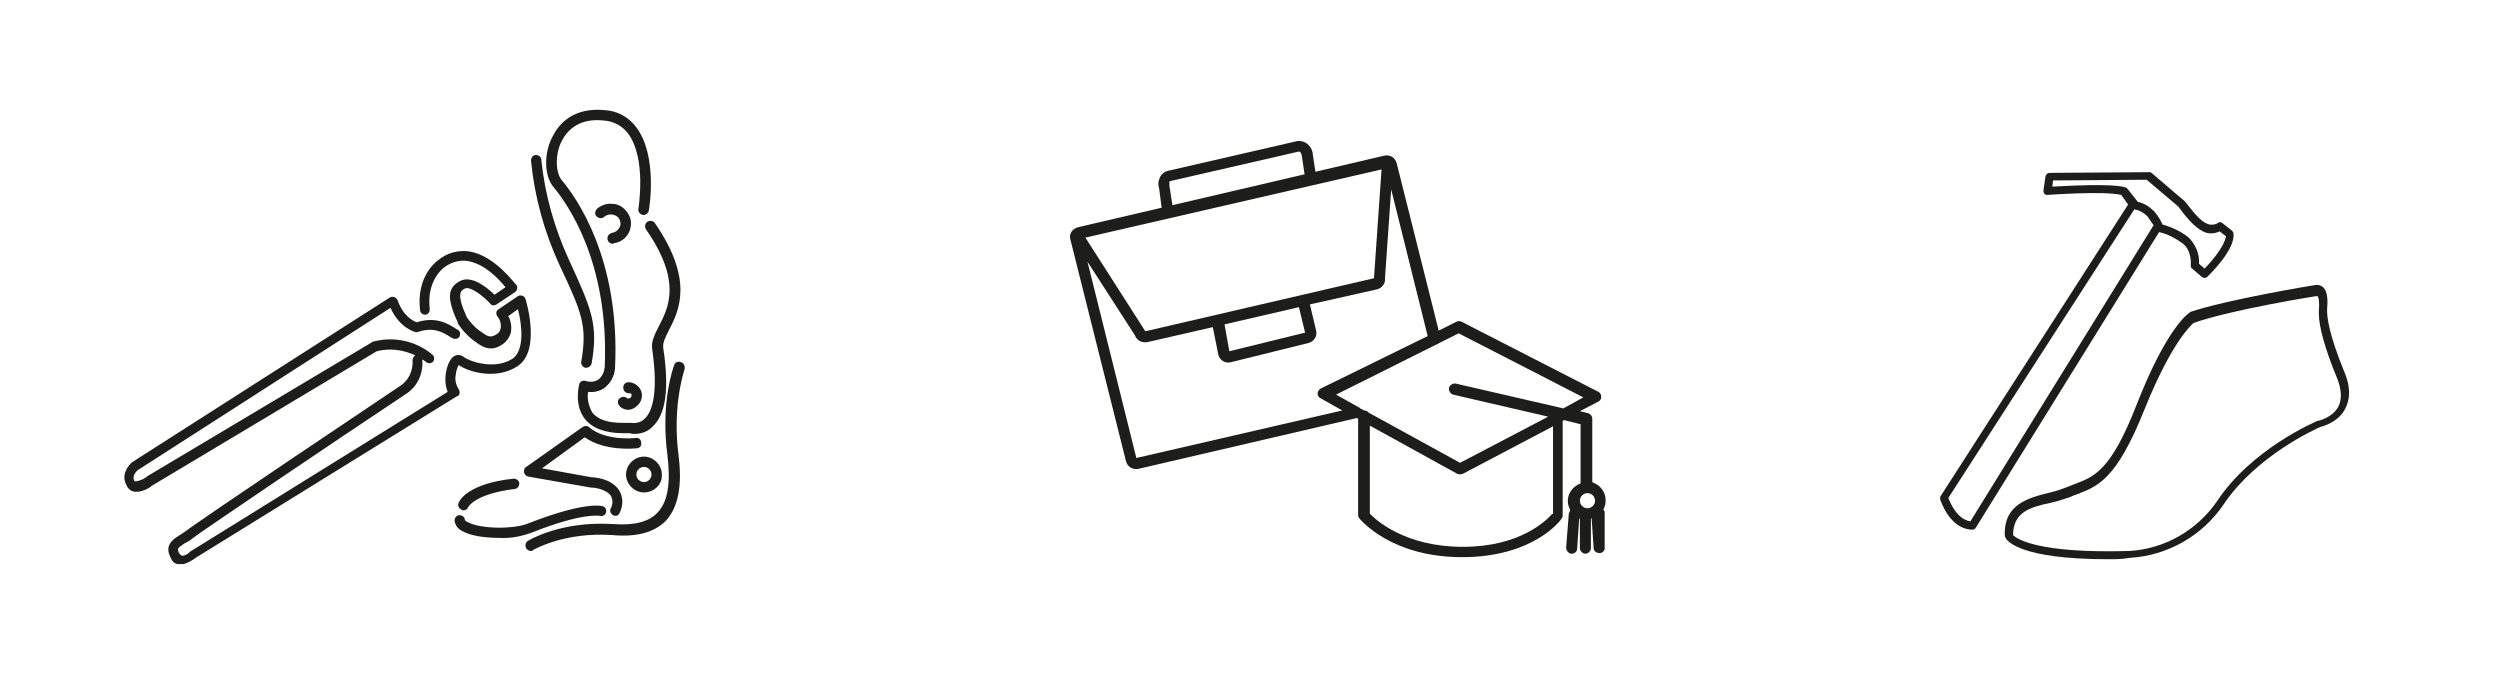 <?xml version="1.0" encoding="utf-8"?>
<!-- Generator: Adobe Illustrator 25.0.1, SVG Export Plug-In . SVG Version: 6.00 Build 0)  -->
<svg version="1.1" id="Ebene_1" xmlns="http://www.w3.org/2000/svg" xmlns:xlink="http://www.w3.org/1999/xlink" x="0px" y="0px"
	 viewBox="0 0 363 100" style="enable-background:new 0 0 363 100;" xml:space="preserve">
<style type="text/css">
	.st0{fill:#1D1D1B;}
</style>
<path class="st0" d="M168.7,30.4c0.1,0.4,0.5,0.7,0.9,0.7c0.4-0.1,0.7-0.5,0.7-0.9l0,0l-0.5-3.2c0,0,0,0,0-0.1c0-0.2,0-0.4,0-0.5
	c0,0,0-0.1,0.1-0.1l18.7-4.3c0.1,0,0.3,0.1,0.4,0.5l0.5,3.3c0.1,0.4,0.5,0.7,0.9,0.7c0.4-0.1,0.7-0.5,0.7-0.9l-0.5-3.3
	c0,0,0,0,0-0.1c-0.2-1.1-1.2-1.9-2.3-1.7c0,0,0,0,0,0l-18.7,4.3c-0.5,0.1-1,0.5-1.2,1c-0.2,0.5-0.3,1-0.1,1.5L168.7,30.4z"/>
<path class="st0" d="M233,74.4c0-0.2-0.1-0.3-0.2-0.4c0.7-1.3,0.3-2.9-1-3.7c-0.2-0.1-0.4-0.2-0.6-0.3v-9.2c0-0.4-0.3-0.7-0.6-0.8
	l-1.2-0.3l2.7-1.4c0.4-0.2,0.5-0.7,0.3-1.1c-0.1-0.1-0.2-0.3-0.3-0.3l-19.9-10.2c-0.2-0.1-0.5-0.1-0.7,0l-2.6,1.3l-6.1-24.3
	c-0.2-0.8-1-1.3-1.8-1.1L156.5,33c-0.8,0.2-1.3,1-1.1,1.7c0,0,0,0,0,0l8.1,32.3c0.2,0.7,0.8,1.1,1.4,1.1c0.1,0,0.2,0,0.3,0l31.8-7.4
	l0.2,0.1v14c0,0.2,0.1,0.4,0.2,0.5c0.2,0.2,4.6,5.6,14.9,5.6c10.4,0,14.4-5.4,14.5-5.7c0.1-0.1,0.1-0.3,0.1-0.5V61.1l0.2-0.1
	l2.4,0.6v8.6c-1.4,0.5-2.2,2-1.7,3.4c0.1,0.2,0.1,0.3,0.2,0.5c-0.1,0.1-0.1,0.3-0.2,0.4l-0.4,5c0,0.4,0.3,0.8,0.7,0.9c0,0,0,0,0,0
	c0,0,0,0,0.1,0c0.4,0,0.8-0.3,0.8-0.7l0.3-4.4c0,0,0.1,0,0.1,0l0,4.3c0,0.4,0.4,0.8,0.8,0.8h0c0.4,0,0.8-0.4,0.8-0.8l0-4.3
	c0,0,0.1,0,0.1-0.1l0.3,4.4c0,0.4,0.4,0.7,0.8,0.7c0,0,0,0,0.1,0c0.4,0,0.8-0.4,0.7-0.9L233,74.4L233,74.4z M211.8,48.4l18.1,9.3
	l-2.9,1.6l-15.6-3.6c-0.4-0.1-0.9,0.2-1,0.6c-0.1,0.4,0.2,0.9,0.6,1l13.8,3.2L212,67.2l-13.3-7.3c-0.1-0.2-0.4-0.3-0.6-0.3l-0.6-0.3
	l0-0.1l-0.1,0l-3.4-1.9L211.8,48.4L211.8,48.4z M189.5,48.3l-11,2.7l-0.7-3.9l10.8-2.5L189.5,48.3L189.5,48.3z M166.3,48.1
	l-8.7-13.6l43-9.9l-1.1,15.8L166.3,48.1z M165,66.5l-7.1-28.5l6.9,10.7c0.2,0.6,0.8,1,1.4,1c0.1,0,0.2,0,0.3,0l9.6-2.2l0.8,4
	c0,0,0,0,0,0c0.2,0.8,1,1.3,1.8,1.1l11.3-2.8c0.8-0.2,1.3-1,1.1-1.8l-0.9-3.8L200,42c0.7-0.2,1.2-0.9,1.1-1.6l0.9-12.9l5.3,21.3
	l-15.5,7.6c-0.4,0.2-0.6,0.7-0.4,1.1c0.1,0.1,0.2,0.3,0.3,0.3l3.2,1.8L165,66.5z M225.4,74.6c-0.8,0.9-4.6,4.8-13,4.8
	c-8.4,0-12.6-3.9-13.5-4.8V61.8l12.7,7c0.2,0.1,0.5,0.1,0.8,0l13.1-6.9V74.6z M230.5,71.6c0.6,0,1.1,0.5,1.1,1.1s-0.5,1.1-1.1,1.1
	c-0.6,0-1.1-0.5-1.1-1.1C229.4,72.1,229.9,71.6,230.5,71.6z"/>
<path class="st0" d="M306.1,81.2c-12.9,0-14.7-2.7-14.9-3.1c0-0.1-0.1-0.2-0.1-0.3c-0.2-4.6,3.4-5.5,6.6-6.3
	c0.9-0.2,1.7-0.5,2.5-0.8c0.3-0.1,0.7-0.3,1-0.4c2.9-1.1,5.3-1.9,9.1-11.7c4.4-11.2,7.5-13.1,7.6-13.2c0,0,0.1,0,0.1-0.1
	c5.4-1.8,17.4-3.8,18.1-3.9c0.4-0.1,0.9,0,1.2,0.3c0.7,0.6,0.7,2,0.6,3.2c0,0.1,0,0.3,0,0.3c0,0.8,0.2,3.2,2.5,8.8
	c0.9,2.1,0.9,3.9,0.1,5.4c-1,1.9-3.2,2.5-3.6,2.6c-0.7,0.3-9.3,4.2-14,11.2c-3.1,4.6-8.2,7.5-13.7,7.8
	C308.1,81.2,307.1,81.2,306.1,81.2L306.1,81.2z M292.3,77.7c0.5,0.5,3.5,2.7,16.9,2.3c0,0,0,0,0,0h0c5.1-0.3,9.8-3,12.7-7.2
	c5-7.6,14.2-11.5,14.6-11.7c0,0,0.1,0,0.1,0c0,0,2-0.4,2.9-2c0.6-1.1,0.5-2.6-0.2-4.3c-1.7-4.1-2.6-7.4-2.6-9.2c0-0.1,0-0.2,0-0.4
	c0.1-1.3,0-2-0.2-2.2c0,0-0.1,0-0.2,0c0,0,0,0,0,0c-0.1,0-12.5,2-17.8,3.9c-0.3,0.3-3.1,2.6-7.1,12.5c-4.1,10.3-6.8,11.2-9.9,12.4
	c-0.3,0.1-0.6,0.2-1,0.4c-0.9,0.3-1.8,0.6-2.7,0.8C294.9,73.6,292.3,74.3,292.3,77.7z M336.3,42.3L336.3,42.3z"/>
<path class="st0" d="M324.3,33.9c0-0.1-0.1-0.3-0.2-0.4l-1.4-1.1c-0.2-0.2-0.5-0.2-0.7,0c-0.5,0.3-1.2,0.3-1.7,0
	c-1.1-0.5-2.5-2.5-3-3.1c0,0-0.1-0.1-0.1-0.1l-4.8-4.1c-0.1-0.1-0.2-0.1-0.4-0.1l-14.4,0.1c-0.3,0-0.5,0.2-0.6,0.5l-0.3,2.1
	c0,0.3,0.2,0.6,0.5,0.6c0,0,0.1,0,0.1,0c0.1,0,8.1-0.6,10.7,0l1,1.4L281.8,72c-0.1,0.1-0.1,0.3-0.1,0.5c0.1,0.2,1.3,4.1,4.4,4.4
	c0.1,0,0.2,0,0.3,0c0.2,0,0.4-0.1,0.5-0.3l26.6-42.9c1.3,0.3,2.4,0.9,3.5,1.7c1.3,1.1,1.1,3.1,1.1,3.1c0,0.2,0,0.4,0.2,0.5l1.4,1.2
	c0.2,0.2,0.6,0.2,0.8,0C320.9,39.8,324.6,36.2,324.3,33.9L324.3,33.9z M286.1,75.7c-1.9-0.3-2.9-2.6-3.2-3.4l27-41.9
	c0.7,0.1,1.4,0.5,1.9,1c0.3,0.4,0.6,0.9,0.9,1.3L286.1,75.7L286.1,75.7z M320.1,39l-0.8-0.7c0.1-1.4-0.5-2.8-1.5-3.8
	c-1.1-0.9-2.4-1.5-3.8-1.9c-0.3-0.7-0.7-1.3-1.2-1.9c-0.7-0.7-1.5-1.2-2.4-1.4l-1.5-1.9c-0.1-0.1-0.2-0.2-0.3-0.2
	c-2.2-0.6-8.4-0.2-10.6-0.1l0.1-0.9l13.6-0.1l4.6,3.9c0.3,0.4,1.9,2.7,3.4,3.5c0.8,0.5,1.7,0.5,2.6,0.1l0.9,0.7
	C323.1,35.5,321.4,37.7,320.1,39L320.1,39z"/>
<g>
	<path class="st0" d="M91.2,59.5c-0.3,0-0.6-0.1-0.8-0.2c-0.2-0.1-0.3-0.2-0.4-0.3c-0.3-0.3-0.4-0.8-0.1-1.1
		c0.3-0.3,0.8-0.4,1.1-0.1c0.2,0.1,0.4,0.1,0.6-0.1c0.1-0.1,0.1-0.3,0.1-0.4c0-0.1-0.1-0.2-0.2-0.2c-0.1,0-0.1,0-0.2,0
		c-0.4,0-0.8-0.3-0.8-0.8s0.3-0.8,0.8-0.8c0.3,0,0.6,0.1,0.8,0.2c1,0.5,1.4,1.6,0.9,2.6C92.6,59,91.9,59.5,91.2,59.5z"/>
	<path class="st0" d="M77.1,80c-0.4,0-0.8-0.3-0.8-0.8c0-0.3,0.1-0.5,0.4-0.7c0.2-0.1,4.8-2.9,12.4-2.4c3,0.2,5.1-0.3,6.4-1.7
		c1.5-1.6,1.9-4.3,1.4-8.4c-1-7.6,0.9-12.8,1-13c0.1-0.4,0.6-0.6,1-0.4c0.4,0.1,0.6,0.6,0.5,1c0,0.1-1.8,5.1-0.9,12.3
		c0.6,4.6,0,7.7-1.8,9.7C95,77.3,92.5,78,89,77.7c-7.1-0.5-11.4,2.1-11.5,2.1C77.4,79.9,77.3,80,77.1,80L77.1,80z"/>
	<path class="st0" d="M89,35.4c-0.4,0-0.8-0.3-0.8-0.8c0-0.4,0.3-0.7,0.7-0.8c0.6-0.1,1.1-0.6,1.2-1.2c0-0.4-0.1-0.7-0.3-1
		c-0.6-0.6-1.5-0.6-2.1-0.1c-0.3,0.3-0.8,0.2-1.1-0.1c-0.3-0.3-0.2-0.8,0.1-1.1c0,0,0,0,0,0c0.6-0.5,1.4-0.8,2.2-0.7
		c0.8,0,1.5,0.4,2,1c0.5,0.6,0.8,1.3,0.7,2.1c-0.1,1.4-1.2,2.5-2.5,2.6C89.1,35.4,89.1,35.4,89,35.4L89,35.4z"/>
	<path class="st0" d="M92.1,63c-0.2,0-0.4,0-0.6-0.1c-0.3,0-0.6,0-0.9,0l-0.1,0c-2.6,0-4.5-0.7-5.6-2.1c-1.6-2.1-0.8-4.9-0.8-5
		c0.1-0.4,0.5-0.6,0.9-0.5c0.6,0.2,1.3,0.2,1.9-0.2c0.5-0.4,0.8-1,0.9-1.7c0.7-15.4-5.5-23.9-7.4-26.2c-1.4-1.6-1.5-5-0.1-7.5
		c0.8-1.6,2.9-4.2,7.6-3.7c1.8,0.1,3.5,1.1,4.5,2.5c3.1,4.1,1.9,11.7,1.8,12.1c-0.1,0.4-0.5,0.7-0.9,0.6c-0.4-0.1-0.7-0.5-0.6-0.9
		c0-0.1,1.2-7.3-1.5-10.9c-0.8-1.1-2.1-1.8-3.5-1.9c-3.6-0.4-5.3,1.4-6.1,2.9c-1.1,2.1-0.9,4.8,0,5.8c2,2.4,8.5,11.3,7.7,27.3
		c-0.1,1.1-0.6,2.1-1.5,2.8c-0.7,0.5-1.5,0.7-2.4,0.6c-0.2,1,0.1,2.1,0.6,3c0.8,1,2.2,1.5,4.4,1.5l0.1,0c0.4,0,0.7,0,1.1,0
		c0,0,0.1,0,0.1,0c0.7,0.1,1.4-0.1,1.9-0.6c0.9-0.8,2.1-3.2,1.1-10.1c-0.2-1.1,0.4-2.2,1-3.4c1.4-2.7,3.3-6.5-1.9-14
		c-0.2-0.3-0.2-0.8,0.2-1.1c0.3-0.2,0.8-0.2,1.1,0.2c5.7,8.3,3.5,12.7,2,15.6c-0.5,1-0.9,1.8-0.8,2.5c0.9,5.9,0.4,9.7-1.6,11.5
		C94,62.7,93.1,63,92.1,63L92.1,63z"/>
	<path class="st0" d="M93.5,71.5c-1.4,0-2.6-1.2-2.6-2.6c0-1.4,1.2-2.6,2.6-2.6c1.4,0,2.6,1.2,2.6,2.6C96.2,70.3,95,71.5,93.5,71.5z
		 M93.5,67.8c-0.6,0-1.1,0.5-1.1,1.1c0,0.6,0.5,1.1,1.1,1.1c0.6,0,1.1-0.5,1.1-1.1C94.6,68.3,94.1,67.8,93.5,67.8z"/>
	<path class="st0" d="M85.1,53.4c0,0-0.1,0-0.1,0c-0.4-0.1-0.7-0.5-0.6-0.9c0,0,0,0,0,0c0.9-5.2,0.1-7.1-3.2-14.1
		c-2.2-4.8-3.6-9.9-4.1-15.1c0-0.4,0.3-0.8,0.7-0.8s0.8,0.3,0.8,0.7c0,0,0,0,0,0c0.5,5,1.9,9.9,4,14.5c3.3,7.2,4.3,9.4,3.3,15.1
		C85.8,53.1,85.5,53.4,85.1,53.4L85.1,53.4z"/>
	<path class="st0" d="M89.4,74.9c-0.4,0-0.8-0.3-0.8-0.8c0-0.1,0-0.2,0.1-0.3c0.3-0.6,0.3-1.2,0-1.8c-0.6-0.9-2.2-1.2-2.8-1.2
		c0,0-0.1,0-0.1,0l-9.1-1.6c-0.4-0.1-0.7-0.5-0.6-0.9c0-0.2,0.1-0.4,0.3-0.5l8.2-5.8c0.3-0.2,0.7-0.2,0.9,0c2.4,2.1,6.7,1.6,6.8,1.6
		c0.4-0.1,0.8,0.2,0.8,0.7c0.1,0.4-0.2,0.8-0.7,0.8c-0.2,0-4.5,0.5-7.5-1.6L78.7,68l7.2,1.3c0.5,0,2.9,0.2,4,1.9
		c0.6,1,0.6,2.2,0.1,3.2C89.9,74.7,89.7,74.9,89.4,74.9L89.4,74.9z"/>
	<path class="st0" d="M72.5,78.1c-2.1,0-4.2-0.3-5.4-1c-0.6-0.3-1-0.8-1.1-1.5c0-0.4,0.3-0.8,0.7-0.8c0.4,0,0.8,0.3,0.8,0.7
		c0,0,0.1,0.2,0.4,0.3c1.7,1,6.6,1.1,8.8,0.2c7.9-3.1,10.5-2.6,10.8-2.5c0.4,0.1,0.6,0.5,0.5,0.9c-0.1,0.4-0.5,0.6-0.9,0.5
		c-0.1,0-2.5-0.5-9.8,2.4C75.7,77.9,74.1,78.2,72.5,78.1L72.5,78.1z"/>
	<path class="st0" d="M67.3,74.1c-0.1,0-0.2,0-0.3-0.1c-0.4-0.2-0.6-0.6-0.4-1c0.1-0.3,1.3-2.8,8-3.5c0.4,0,0.8,0.3,0.8,0.7
		c0,0.4-0.3,0.8-0.7,0.8c0,0,0,0,0,0C69,71.7,68,73.6,68,73.6C67.9,73.9,67.6,74.1,67.3,74.1z"/>
	<path class="st0" d="M19.2,67.1C19.3,67.1,19.3,67,19.2,67.1l37.4-23.9c0.3-0.2,0.8-0.1,1,0.2c0,0,0.1,0.1,0.1,0.1
		c0.8,2.4,2.3,3.1,2.8,3.3c2.8-0.9,4.6,0.2,5.8,1l0.2,0.1c0.3,0.2,0.4,0.6,0.2,1c-0.2,0.3-0.6,0.4-1,0.2l0,0L65.5,49
		c-1.1-0.7-2.5-1.6-4.8-0.8c-0.1,0-0.3,0.1-0.4,0c-0.1,0-2.3-0.6-3.6-3.5L20.1,68.2c-0.2,0.1-1,0.9-0.6,1.6c0.1,0.1,0.1,0.1,0.2,0.1
		c0.6-0.1,1.1-0.3,1.5-0.6c0,0,0.1,0,0.1-0.1L54,49.7c0,0,0.1-0.1,0.2-0.1c3-0.8,6.2-0.1,8.6,1.9c0.3,0.3,0.3,0.7,0.1,1
		c-0.3,0.3-0.7,0.3-1,0.1c0,0,0,0,0,0c-0.2-0.2-0.4-0.3-0.6-0.4l0,0c0.2,1.9-0.6,3.8-2.2,4.9c-10.4,6.9-30.2,20.3-31.2,21.1
		c-0.3,0.3-0.7,0.5-1.1,0.7c-1.1,0.7-1.1,0.8-0.8,1.4c0.2,0.3,0.3,0.3,0.4,0.4c0.4,0,0.8-0.2,1.1-0.5c0,0,0.1-0.1,0.1-0.1L65,56.9
		c-0.7-1.7-0.2-4.1,0.7-5c0.4-0.4,1.1-0.5,1.6-0.1c0.7,0.6,4.4,2,7.1,0.3c1.8-1.2,1.4-5,0.8-7.2l-1.4,1c0.4,0.7,0.5,1.5,0.4,2.3
		c-0.2,0.8-0.7,1.5-1.4,1.9c-1.7,1.1-3,0.1-3.8-0.5c-0.1-0.1-0.2-0.1-0.3-0.2c-0.9-0.7-1.6-1.5-2.2-2.4c0,0,0,0,0-0.1
		c-1.6-3.5-1.6-5.1,0.3-6.1c1.7-0.9,4,1,5,2l1.6-1.1c-0.9-1.1-3-3.4-5.5-3.8c-1.2-0.2-2.5,0.2-3.5,1c0,0,0,0,0,0
		c-0.1,0.1-2.5,1.9-2,6c0,0.4-0.2,0.7-0.6,0.8c-0.4,0-0.7-0.2-0.8-0.6c0,0,0,0,0,0c-0.6-4.9,2.3-7.1,2.6-7.3
		c1.3-1.1,2.9-1.5,4.5-1.3c3.8,0.6,6.7,4.8,6.9,4.9c0.2,0.3,0.1,0.8-0.2,1c0,0,0,0,0,0l-2.7,1.8c-0.3,0.2-0.7,0.2-0.9-0.1
		c-1.1-1.2-3-2.6-3.7-2.2c-0.6,0.3-1.3,0.7,0.3,4.2c0.5,0.7,1.1,1.4,1.8,1.9c0.1,0.1,0.2,0.1,0.3,0.2c0.8,0.6,1.3,0.9,2.1,0.4
		c0.4-0.2,0.6-0.5,0.7-0.9c0.1-0.7-0.1-1.3-0.5-1.8c-0.2-0.3-0.2-0.8,0.2-1c0,0,0,0,0,0l2.8-1.9c0.3-0.2,0.8-0.1,1,0.2
		c0,0.1,0.1,0.1,0.1,0.2c0.1,0.3,2.3,7.6-1.2,9.8c-3.1,2-7.1,0.8-8.5-0.2c-0.2,0.4-0.4,0.9-0.4,1.3c-0.2,0.8,0,1.6,0.4,2.2
		c0.2,0.3,0.2,0.8-0.1,1c0,0,0,0-0.1,0l-38,23.5c-0.5,0.4-1.1,0.7-1.7,0.9c-0.2,0-0.3,0-0.5,0C25.5,82,25,81.6,24.8,81
		c-1-1.8,0.3-2.7,1.3-3.3c0.3-0.2,0.6-0.4,0.9-0.6c1.3-1.1,30.1-20.4,31.3-21.2c1.1-0.8,1.7-2.2,1.6-3.6c0-0.3,0.2-0.6,0.4-0.7
		c-1.7-0.8-3.7-1.1-5.6-0.6L22.1,70.5c-0.6,0.5-1.3,0.8-2,0.9c-0.2,0-0.4,0-0.6,0c-0.5-0.1-0.9-0.4-1.1-0.9
		C17.5,69,18.6,67.6,19.2,67.1L19.2,67.1z"/>
</g>
</svg>
